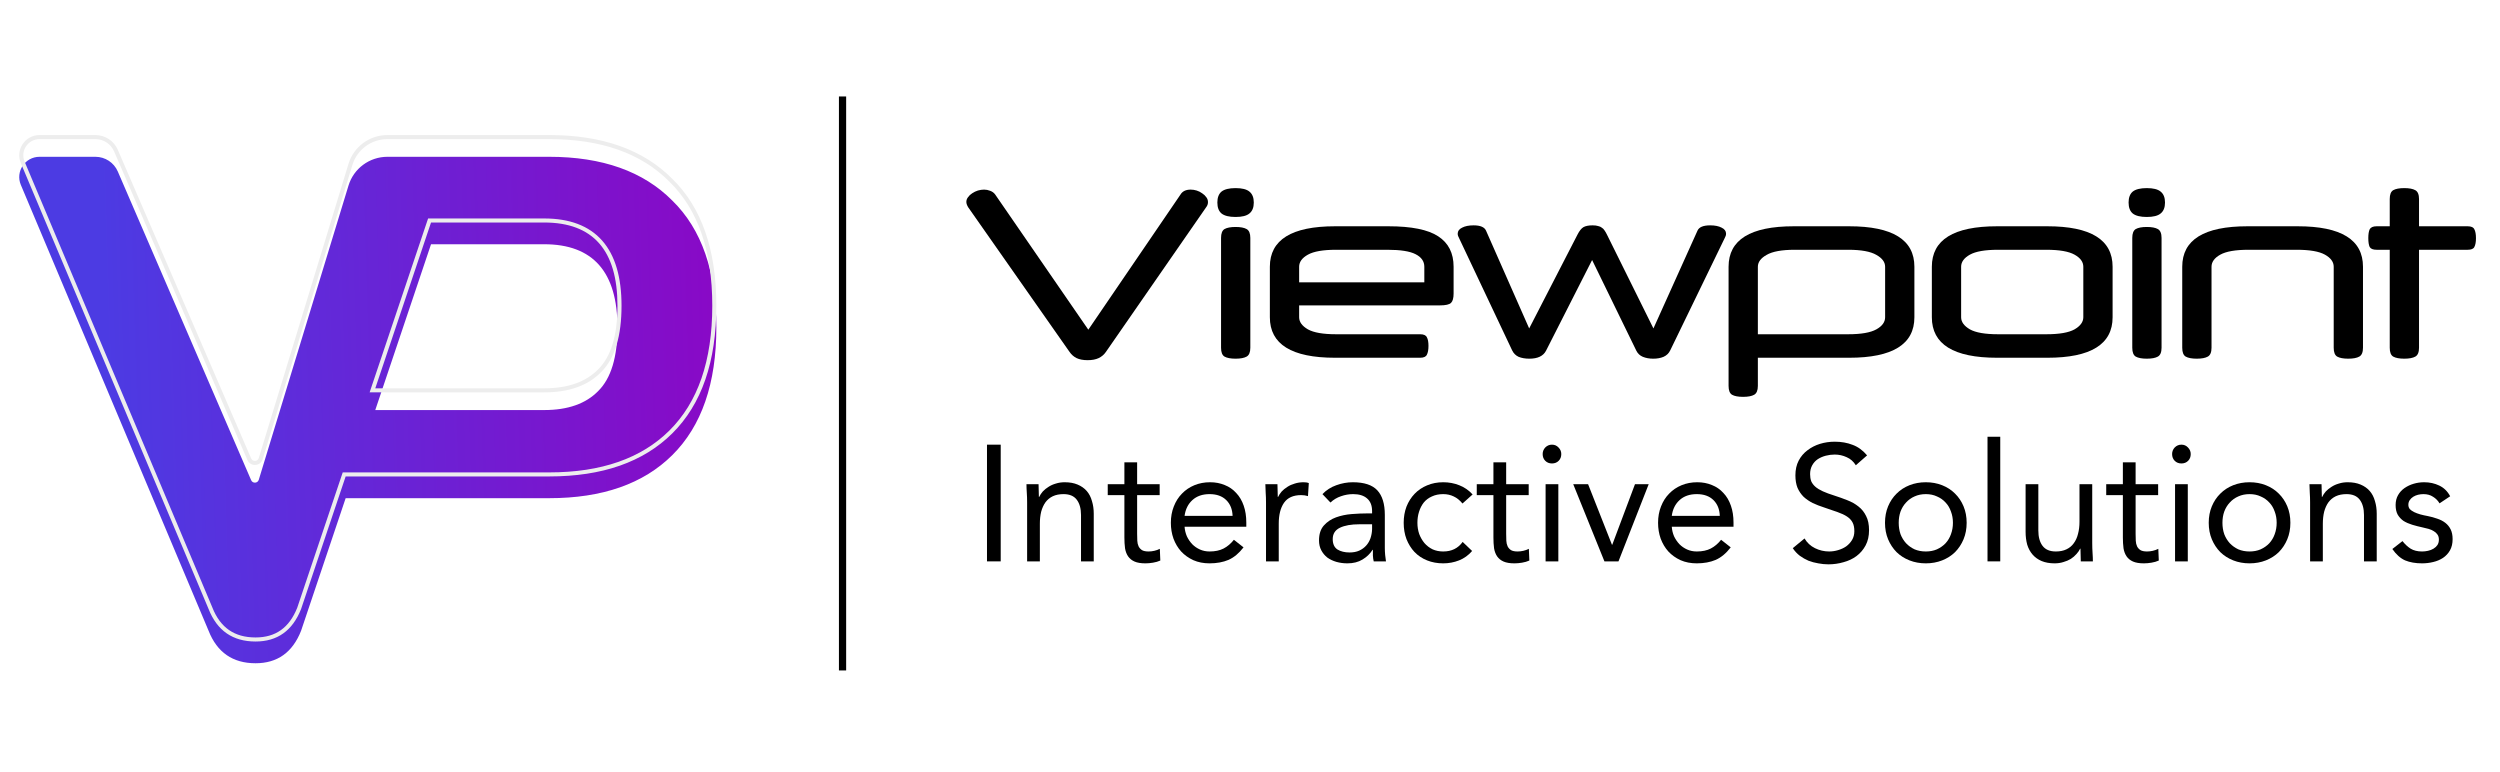 <svg width="230" height="71" viewBox="0 0 230 71" fill="none" xmlns="http://www.w3.org/2000/svg">
<path fill-rule="evenodd" clip-rule="evenodd" d="M77.182 61.681L77.182 8.875L77.846 8.875L77.846 61.681L77.182 61.681Z" fill="black"/>
<g filter="url(#filter0_i_1549_1707)">
<path fill-rule="evenodd" clip-rule="evenodd" d="M35.642 12.425C33.995 12.425 32.542 13.498 32.063 15.068L23.808 42.139C23.706 42.472 23.244 42.498 23.106 42.178L10.837 13.777C10.483 12.956 9.672 12.425 8.776 12.425H3.641C2.305 12.425 1.4 13.782 1.917 15.01L19.191 56.033C19.976 58.023 21.416 59.019 23.511 59.019C25.518 59.019 26.914 58.023 27.699 56.033L31.8 43.833L50.524 43.833C55.411 43.833 59.185 42.514 61.846 39.875C64.552 37.193 65.904 33.277 65.904 28.129C65.904 22.981 64.552 19.087 61.846 16.448C59.185 13.766 55.411 12.425 50.524 12.425L35.642 12.425ZM42.027 35.728L34.525 35.725L39.654 20.471H42.027H50.066C54.56 20.471 56.807 23.024 56.807 28.129C56.807 30.855 56.218 32.801 55.04 33.97C53.905 35.138 52.247 35.725 50.066 35.725H42.027V35.728Z" fill="url(#paint0_linear_1549_1707)"/>
</g>
<path fill-rule="evenodd" clip-rule="evenodd" d="M19.538 55.893L19.539 55.897C19.911 56.839 20.426 57.519 21.073 57.966C21.719 58.412 22.524 58.646 23.511 58.646C24.45 58.646 25.221 58.414 25.845 57.969C26.47 57.524 26.975 56.846 27.348 55.906L31.531 43.461L50.524 43.461C55.343 43.461 59.011 42.161 61.583 39.611C64.195 37.02 65.53 33.214 65.53 28.129C65.53 23.044 64.195 19.261 61.585 16.715L61.583 16.712L61.581 16.71C59.008 14.118 55.341 12.798 50.524 12.798L35.642 12.798C34.16 12.798 32.852 13.764 32.421 15.177L24.166 42.248C23.963 42.913 23.038 42.964 22.763 42.326L10.494 13.924C10.198 13.241 9.523 12.798 8.776 12.798H3.641C2.572 12.798 1.848 13.883 2.262 14.866L19.538 55.893ZM27.699 56.033C26.914 58.023 25.518 59.019 23.511 59.019C21.416 59.019 19.976 58.023 19.191 56.033L1.917 15.01C1.4 13.782 2.305 12.425 3.641 12.425H8.776C9.672 12.425 10.483 12.956 10.837 13.777L23.106 42.178C23.244 42.498 23.706 42.472 23.808 42.139L32.063 15.068C32.542 13.498 33.995 12.425 35.642 12.425L50.524 12.425C55.411 12.425 59.185 13.766 61.846 16.448C64.552 19.087 65.904 22.981 65.904 28.129C65.904 33.277 64.552 37.193 61.846 39.875C59.185 42.514 55.411 43.833 50.524 43.833L31.8 43.833L27.699 56.033ZM34.006 36.097L39.385 20.099H50.066C52.384 20.099 54.187 20.759 55.403 22.14C56.61 23.511 57.181 25.53 57.181 28.129C57.181 30.891 56.587 32.959 55.306 34.231C54.08 35.492 52.312 36.098 50.066 36.098H42.401V36.101L34.006 36.097ZM42.027 35.728V35.725H50.066C52.247 35.725 53.905 35.138 55.04 33.97C56.218 32.801 56.807 30.855 56.807 28.129C56.807 23.024 54.56 20.471 50.066 20.471H39.654L34.525 35.725L42.027 35.728Z" fill="#EDEDED"/>
<path d="M90.803 40.909H92.065V51.646H90.803V40.909Z" fill="black"/>
<path d="M94.495 46.232C94.495 45.908 94.485 45.605 94.465 45.322C94.445 45.039 94.435 44.781 94.435 44.549H95.547C95.547 44.741 95.552 44.933 95.562 45.125C95.572 45.317 95.577 45.514 95.577 45.716H95.607C95.687 45.544 95.797 45.378 95.937 45.216C96.088 45.054 96.263 44.913 96.463 44.791C96.663 44.66 96.889 44.559 97.139 44.488C97.39 44.407 97.66 44.367 97.95 44.367C98.411 44.367 98.807 44.438 99.137 44.579C99.478 44.721 99.758 44.918 99.979 45.17C100.199 45.423 100.359 45.732 100.459 46.096C100.57 46.449 100.625 46.839 100.625 47.263V51.646H99.453V47.385C99.453 46.788 99.323 46.318 99.062 45.974C98.802 45.63 98.396 45.459 97.845 45.459C97.465 45.459 97.134 45.524 96.854 45.656C96.583 45.787 96.358 45.974 96.178 46.217C96.007 46.459 95.877 46.748 95.787 47.081C95.707 47.415 95.667 47.784 95.667 48.188V51.646H94.495V46.232Z" fill="black"/>
<path d="M106.689 45.55H104.616V49.098C104.616 49.331 104.621 49.548 104.631 49.75C104.641 49.942 104.681 50.114 104.751 50.266C104.821 50.407 104.927 50.523 105.067 50.614C105.207 50.695 105.407 50.736 105.668 50.736C105.838 50.736 106.013 50.716 106.194 50.675C106.374 50.635 106.544 50.574 106.704 50.493L106.749 51.57C106.549 51.661 106.324 51.727 106.073 51.767C105.833 51.807 105.603 51.828 105.382 51.828C104.962 51.828 104.626 51.772 104.376 51.661C104.125 51.55 103.93 51.393 103.79 51.191C103.649 50.989 103.554 50.741 103.504 50.448C103.464 50.144 103.444 49.811 103.444 49.447V45.55H101.912V44.549H103.444V42.532H104.616V44.549H106.689V45.55Z" fill="black"/>
<path d="M114.405 50.357C113.984 50.903 113.524 51.287 113.023 51.509C112.522 51.721 111.941 51.828 111.28 51.828C110.729 51.828 110.233 51.732 109.793 51.539C109.352 51.337 108.976 51.069 108.666 50.736C108.365 50.402 108.13 50.008 107.96 49.553C107.8 49.098 107.719 48.613 107.719 48.097C107.719 47.551 107.81 47.051 107.99 46.596C108.17 46.131 108.421 45.737 108.741 45.413C109.062 45.08 109.442 44.822 109.883 44.64C110.324 44.458 110.804 44.367 111.325 44.367C111.816 44.367 112.267 44.453 112.677 44.625C113.088 44.786 113.438 45.029 113.729 45.352C114.029 45.666 114.26 46.055 114.42 46.52C114.58 46.975 114.66 47.496 114.66 48.082V48.461H108.981C109.001 48.764 109.072 49.058 109.192 49.341C109.322 49.614 109.487 49.856 109.688 50.069C109.888 50.271 110.123 50.432 110.394 50.554C110.664 50.675 110.96 50.736 111.28 50.736C111.791 50.736 112.222 50.645 112.572 50.463C112.923 50.281 113.238 50.013 113.519 49.659L114.405 50.357ZM113.398 47.46C113.378 46.854 113.183 46.368 112.812 46.005C112.442 45.641 111.931 45.459 111.28 45.459C110.629 45.459 110.103 45.641 109.703 46.005C109.302 46.368 109.062 46.854 108.981 47.46H113.398Z" fill="black"/>
<path d="M116.473 46.232C116.473 45.908 116.463 45.605 116.443 45.322C116.423 45.039 116.413 44.781 116.413 44.549H117.525C117.525 44.741 117.53 44.933 117.54 45.125C117.55 45.317 117.555 45.514 117.555 45.716H117.585C117.665 45.544 117.775 45.378 117.916 45.216C118.066 45.054 118.241 44.913 118.441 44.791C118.642 44.66 118.867 44.559 119.117 44.488C119.368 44.407 119.638 44.367 119.929 44.367C120.009 44.367 120.089 44.372 120.169 44.382C120.249 44.392 120.329 44.412 120.41 44.443L120.334 45.641C120.134 45.58 119.924 45.55 119.703 45.55C118.982 45.55 118.456 45.787 118.126 46.262C117.805 46.727 117.645 47.369 117.645 48.188V51.646H116.473V46.232Z" fill="black"/>
<path d="M121.665 45.459C122.026 45.084 122.451 44.812 122.942 44.64C123.443 44.458 123.949 44.367 124.459 44.367C125.501 44.367 126.252 44.614 126.713 45.11C127.174 45.605 127.404 46.358 127.404 47.369V50.417C127.404 50.62 127.414 50.832 127.434 51.054C127.454 51.267 127.479 51.464 127.509 51.646H126.382C126.342 51.484 126.317 51.307 126.307 51.115C126.307 50.913 126.307 50.736 126.307 50.584H126.277C126.047 50.948 125.736 51.246 125.346 51.479C124.965 51.711 124.505 51.828 123.964 51.828C123.603 51.828 123.263 51.782 122.942 51.691C122.632 51.6 122.356 51.469 122.116 51.297C121.885 51.115 121.7 50.892 121.56 50.63C121.42 50.367 121.349 50.063 121.349 49.72C121.349 49.133 121.5 48.673 121.8 48.34C122.101 48.006 122.471 47.758 122.912 47.597C123.363 47.435 123.843 47.334 124.354 47.294C124.875 47.253 125.351 47.233 125.782 47.233H126.232V47.02C126.232 46.505 126.077 46.116 125.767 45.853C125.466 45.59 125.04 45.459 124.489 45.459C124.109 45.459 123.733 45.524 123.363 45.656C123.002 45.777 122.682 45.969 122.401 46.232L121.665 45.459ZM125.06 48.234C124.309 48.234 123.713 48.34 123.273 48.552C122.832 48.764 122.611 49.113 122.611 49.599C122.611 50.043 122.757 50.362 123.047 50.554C123.348 50.736 123.718 50.827 124.159 50.827C124.499 50.827 124.795 50.771 125.045 50.66C125.306 50.539 125.521 50.382 125.691 50.19C125.862 49.998 125.992 49.775 126.082 49.523C126.172 49.26 126.222 48.982 126.232 48.689V48.234H125.06Z" fill="black"/>
<path d="M134.549 46.323C134.298 46.02 134.028 45.802 133.738 45.671C133.447 45.529 133.127 45.459 132.776 45.459C132.385 45.459 132.04 45.529 131.739 45.671C131.439 45.802 131.188 45.989 130.988 46.232C130.798 46.475 130.653 46.758 130.552 47.081C130.452 47.395 130.402 47.733 130.402 48.097C130.402 48.461 130.457 48.805 130.567 49.128C130.688 49.442 130.848 49.72 131.048 49.962C131.259 50.205 131.509 50.397 131.799 50.539C132.09 50.67 132.415 50.736 132.776 50.736C133.547 50.736 134.143 50.443 134.564 49.856L135.435 50.69C135.095 51.085 134.694 51.373 134.233 51.555C133.773 51.737 133.287 51.828 132.776 51.828C132.235 51.828 131.739 51.737 131.289 51.555C130.838 51.373 130.452 51.115 130.132 50.781C129.821 50.448 129.576 50.053 129.396 49.599C129.225 49.144 129.14 48.643 129.14 48.097C129.14 47.561 129.225 47.066 129.396 46.611C129.576 46.156 129.826 45.762 130.147 45.428C130.467 45.095 130.848 44.837 131.289 44.655C131.739 44.463 132.235 44.367 132.776 44.367C133.297 44.367 133.788 44.458 134.248 44.64C134.719 44.822 135.13 45.105 135.48 45.489L134.549 46.323Z" fill="black"/>
<path d="M140.64 45.55H138.567V49.098C138.567 49.331 138.572 49.548 138.582 49.75C138.592 49.942 138.632 50.114 138.702 50.266C138.772 50.407 138.877 50.523 139.017 50.614C139.157 50.695 139.358 50.736 139.618 50.736C139.788 50.736 139.964 50.716 140.144 50.675C140.324 50.635 140.495 50.574 140.655 50.493L140.7 51.57C140.5 51.661 140.274 51.727 140.024 51.767C139.783 51.807 139.553 51.828 139.333 51.828C138.912 51.828 138.577 51.772 138.326 51.661C138.076 51.55 137.88 51.393 137.74 51.191C137.6 50.989 137.505 50.741 137.455 50.448C137.415 50.144 137.395 49.811 137.395 49.447V45.55H135.862V44.549H137.395V42.532H138.567V44.549H140.64V45.55Z" fill="black"/>
<path d="M142.195 44.549H143.367V51.646H142.195V44.549ZM141.925 41.774C141.925 41.541 142.005 41.339 142.165 41.167C142.336 40.995 142.541 40.909 142.781 40.909C143.022 40.909 143.222 40.995 143.382 41.167C143.553 41.339 143.638 41.541 143.638 41.774C143.638 42.026 143.558 42.234 143.397 42.395C143.237 42.557 143.032 42.638 142.781 42.638C142.531 42.638 142.326 42.557 142.165 42.395C142.005 42.234 141.925 42.026 141.925 41.774Z" fill="black"/>
<path d="M148.9 51.646H147.608L144.738 44.549H146.105L148.299 50.114H148.329L150.417 44.549H151.679L148.9 51.646Z" fill="black"/>
<path d="M159.227 50.357C158.807 50.903 158.346 51.287 157.845 51.509C157.344 51.721 156.763 51.828 156.102 51.828C155.551 51.828 155.056 51.732 154.615 51.539C154.174 51.337 153.799 51.069 153.488 50.736C153.188 50.402 152.952 50.008 152.782 49.553C152.622 49.098 152.542 48.613 152.542 48.097C152.542 47.551 152.632 47.051 152.812 46.596C152.992 46.131 153.243 45.737 153.563 45.413C153.884 45.08 154.264 44.822 154.705 44.64C155.146 44.458 155.627 44.367 156.147 44.367C156.638 44.367 157.089 44.453 157.5 44.625C157.91 44.786 158.261 45.029 158.551 45.352C158.852 45.666 159.082 46.055 159.242 46.52C159.403 46.975 159.483 47.496 159.483 48.082V48.461H153.804C153.824 48.764 153.894 49.058 154.014 49.341C154.144 49.614 154.31 49.856 154.51 50.069C154.71 50.271 154.946 50.432 155.216 50.554C155.486 50.675 155.782 50.736 156.102 50.736C156.613 50.736 157.044 50.645 157.394 50.463C157.745 50.281 158.06 50.013 158.341 49.659L159.227 50.357ZM158.221 47.46C158.201 46.854 158.005 46.368 157.635 46.005C157.264 45.641 156.753 45.459 156.102 45.459C155.451 45.459 154.925 45.641 154.525 46.005C154.124 46.368 153.884 46.854 153.804 47.46H158.221Z" fill="black"/>
<path d="M170.735 42.805C170.525 42.461 170.245 42.213 169.894 42.062C169.544 41.9 169.178 41.819 168.797 41.819C168.517 41.819 168.241 41.855 167.971 41.925C167.701 41.996 167.455 42.102 167.235 42.244C167.025 42.385 166.854 42.572 166.724 42.805C166.594 43.037 166.529 43.31 166.529 43.624C166.529 43.866 166.564 44.084 166.634 44.276C166.714 44.458 166.839 44.625 167.009 44.776C167.18 44.928 167.41 45.069 167.701 45.201C167.991 45.332 168.347 45.464 168.767 45.595C169.178 45.727 169.574 45.868 169.954 46.02C170.345 46.171 170.685 46.363 170.976 46.596C171.276 46.828 171.512 47.122 171.682 47.475C171.862 47.819 171.952 48.254 171.952 48.78C171.952 49.315 171.847 49.781 171.637 50.175C171.427 50.569 171.146 50.898 170.796 51.16C170.455 51.413 170.059 51.6 169.609 51.721C169.158 51.853 168.692 51.919 168.211 51.919C167.901 51.919 167.59 51.888 167.28 51.828C166.969 51.777 166.669 51.696 166.378 51.585C166.098 51.464 165.833 51.312 165.582 51.13C165.332 50.938 165.116 50.706 164.936 50.432L166.018 49.538C166.248 49.932 166.569 50.23 166.979 50.432C167.39 50.635 167.826 50.736 168.287 50.736C168.557 50.736 168.827 50.695 169.098 50.614C169.378 50.534 169.629 50.417 169.849 50.266C170.069 50.104 170.25 49.907 170.39 49.674C170.53 49.442 170.6 49.174 170.6 48.871C170.6 48.537 170.545 48.269 170.435 48.067C170.325 47.855 170.154 47.673 169.924 47.521C169.694 47.369 169.403 47.233 169.053 47.111C168.702 46.99 168.292 46.849 167.821 46.687C167.44 46.566 167.09 46.429 166.769 46.278C166.449 46.116 166.168 45.924 165.928 45.701C165.697 45.469 165.512 45.196 165.372 44.882C165.242 44.559 165.177 44.175 165.177 43.73C165.177 43.214 165.277 42.764 165.477 42.38C165.677 41.996 165.948 41.678 166.288 41.425C166.629 41.162 167.014 40.965 167.445 40.833C167.876 40.702 168.327 40.636 168.797 40.636C169.398 40.636 169.944 40.732 170.435 40.924C170.936 41.106 171.381 41.43 171.772 41.895L170.735 42.805Z" fill="black"/>
<path d="M173.42 48.097C173.42 47.541 173.515 47.036 173.705 46.581C173.895 46.126 174.156 45.737 174.486 45.413C174.817 45.08 175.212 44.822 175.673 44.64C176.134 44.458 176.635 44.367 177.176 44.367C177.716 44.367 178.217 44.458 178.678 44.64C179.139 44.822 179.534 45.08 179.865 45.413C180.195 45.737 180.456 46.126 180.646 46.581C180.836 47.036 180.932 47.541 180.932 48.097C180.932 48.653 180.836 49.159 180.646 49.614C180.456 50.069 180.195 50.463 179.865 50.797C179.534 51.12 179.139 51.373 178.678 51.555C178.217 51.737 177.716 51.828 177.176 51.828C176.635 51.828 176.134 51.737 175.673 51.555C175.212 51.373 174.817 51.12 174.486 50.797C174.156 50.463 173.895 50.069 173.705 49.614C173.515 49.159 173.42 48.653 173.42 48.097ZM174.682 48.097C174.682 48.471 174.737 48.82 174.847 49.144C174.967 49.457 175.137 49.735 175.358 49.978C175.578 50.21 175.838 50.397 176.139 50.539C176.449 50.67 176.795 50.736 177.176 50.736C177.556 50.736 177.897 50.67 178.197 50.539C178.508 50.397 178.773 50.21 178.994 49.978C179.214 49.735 179.379 49.457 179.489 49.144C179.609 48.82 179.67 48.471 179.67 48.097C179.67 47.723 179.609 47.379 179.489 47.066C179.379 46.742 179.214 46.465 178.994 46.232C178.773 45.989 178.508 45.802 178.197 45.671C177.897 45.529 177.556 45.459 177.176 45.459C176.795 45.459 176.449 45.529 176.139 45.671C175.838 45.802 175.578 45.989 175.358 46.232C175.137 46.465 174.967 46.742 174.847 47.066C174.737 47.379 174.682 47.723 174.682 48.097Z" fill="black"/>
<path d="M182.851 40.181H184.023V51.646H182.851V40.181Z" fill="black"/>
<path d="M192.485 49.962C192.485 50.286 192.495 50.589 192.515 50.872C192.535 51.155 192.545 51.413 192.545 51.646H191.433C191.433 51.454 191.428 51.261 191.418 51.069C191.408 50.877 191.403 50.68 191.403 50.478H191.373C191.293 50.65 191.178 50.817 191.027 50.978C190.887 51.14 190.717 51.287 190.517 51.418C190.316 51.539 190.091 51.636 189.841 51.706C189.59 51.787 189.32 51.828 189.029 51.828C188.569 51.828 188.168 51.757 187.827 51.615C187.497 51.474 187.221 51.277 187.001 51.024C186.781 50.771 186.615 50.468 186.505 50.114C186.405 49.75 186.355 49.356 186.355 48.931V44.549H187.527V48.81C187.527 49.406 187.657 49.877 187.917 50.22C188.178 50.564 188.584 50.736 189.134 50.736C189.515 50.736 189.841 50.67 190.111 50.539C190.391 50.407 190.617 50.22 190.787 49.978C190.967 49.735 191.098 49.447 191.178 49.113C191.268 48.78 191.313 48.411 191.313 48.006V44.549H192.485V49.962Z" fill="black"/>
<path d="M198.549 45.55H196.476V49.098C196.476 49.331 196.481 49.548 196.491 49.75C196.501 49.942 196.541 50.114 196.611 50.266C196.681 50.407 196.787 50.523 196.927 50.614C197.067 50.695 197.267 50.736 197.528 50.736C197.698 50.736 197.873 50.716 198.054 50.675C198.234 50.635 198.404 50.574 198.564 50.493L198.609 51.57C198.409 51.661 198.184 51.727 197.933 51.767C197.693 51.807 197.463 51.828 197.242 51.828C196.822 51.828 196.486 51.772 196.236 51.661C195.985 51.55 195.79 51.393 195.65 51.191C195.51 50.989 195.414 50.741 195.364 50.448C195.324 50.144 195.304 49.811 195.304 49.447V45.55H193.772V44.549H195.304V42.532H196.476V44.549H198.549V45.55Z" fill="black"/>
<path d="M200.105 44.549H201.277V51.646H200.105V44.549ZM199.834 41.774C199.834 41.541 199.915 41.339 200.075 41.167C200.245 40.995 200.45 40.909 200.691 40.909C200.931 40.909 201.132 40.995 201.292 41.167C201.462 41.339 201.547 41.541 201.547 41.774C201.547 42.026 201.467 42.234 201.307 42.395C201.147 42.557 200.941 42.638 200.691 42.638C200.44 42.638 200.235 42.557 200.075 42.395C199.915 42.234 199.834 42.026 199.834 41.774Z" fill="black"/>
<path d="M203.203 48.097C203.203 47.541 203.299 47.036 203.489 46.581C203.679 46.126 203.94 45.737 204.27 45.413C204.601 45.08 204.996 44.822 205.457 44.64C205.918 44.458 206.418 44.367 206.959 44.367C207.5 44.367 208.001 44.458 208.462 44.64C208.922 44.822 209.318 45.08 209.649 45.413C209.979 45.737 210.24 46.126 210.43 46.581C210.62 47.036 210.715 47.541 210.715 48.097C210.715 48.653 210.62 49.159 210.43 49.614C210.24 50.069 209.979 50.463 209.649 50.797C209.318 51.12 208.922 51.373 208.462 51.555C208.001 51.737 207.5 51.828 206.959 51.828C206.418 51.828 205.918 51.737 205.457 51.555C204.996 51.373 204.601 51.12 204.27 50.797C203.94 50.463 203.679 50.069 203.489 49.614C203.299 49.159 203.203 48.653 203.203 48.097ZM204.465 48.097C204.465 48.471 204.52 48.82 204.631 49.144C204.751 49.457 204.921 49.735 205.141 49.978C205.362 50.21 205.622 50.397 205.923 50.539C206.233 50.67 206.579 50.736 206.959 50.736C207.34 50.736 207.68 50.67 207.981 50.539C208.291 50.397 208.557 50.21 208.777 49.978C208.998 49.735 209.163 49.457 209.273 49.144C209.393 48.82 209.453 48.471 209.453 48.097C209.453 47.723 209.393 47.379 209.273 47.066C209.163 46.742 208.998 46.465 208.777 46.232C208.557 45.989 208.291 45.802 207.981 45.671C207.68 45.529 207.34 45.459 206.959 45.459C206.579 45.459 206.233 45.529 205.923 45.671C205.622 45.802 205.362 45.989 205.141 46.232C204.921 46.465 204.751 46.742 204.631 47.066C204.52 47.379 204.465 47.723 204.465 48.097Z" fill="black"/>
<path d="M212.529 46.232C212.529 45.908 212.519 45.605 212.499 45.322C212.479 45.039 212.469 44.781 212.469 44.549H213.581C213.581 44.741 213.586 44.933 213.596 45.125C213.606 45.317 213.611 45.514 213.611 45.716H213.641C213.721 45.544 213.832 45.378 213.972 45.216C214.122 45.054 214.297 44.913 214.498 44.791C214.698 44.66 214.923 44.559 215.174 44.488C215.424 44.407 215.694 44.367 215.985 44.367C216.446 44.367 216.841 44.438 217.172 44.579C217.512 44.721 217.793 44.918 218.013 45.17C218.234 45.423 218.394 45.732 218.494 46.096C218.604 46.449 218.659 46.839 218.659 47.263V51.646H217.487V47.385C217.487 46.788 217.357 46.318 217.097 45.974C216.836 45.63 216.431 45.459 215.88 45.459C215.499 45.459 215.169 45.524 214.888 45.656C214.618 45.787 214.392 45.974 214.212 46.217C214.042 46.459 213.912 46.748 213.822 47.081C213.741 47.415 213.701 47.784 213.701 48.188V51.646H212.529V46.232Z" fill="black"/>
<path d="M221.028 49.781C221.258 50.074 221.509 50.306 221.779 50.478C222.06 50.65 222.41 50.736 222.831 50.736C223.011 50.736 223.191 50.716 223.372 50.675C223.562 50.635 223.732 50.569 223.882 50.478C224.033 50.387 224.153 50.276 224.243 50.144C224.333 50.003 224.378 49.836 224.378 49.644C224.378 49.452 224.333 49.295 224.243 49.174C224.163 49.053 224.053 48.952 223.913 48.871C223.772 48.78 223.612 48.709 223.432 48.658C223.251 48.608 223.066 48.562 222.876 48.522C222.545 48.451 222.23 48.37 221.929 48.279C221.629 48.188 221.363 48.072 221.133 47.93C220.913 47.779 220.732 47.587 220.592 47.354C220.462 47.122 220.397 46.823 220.397 46.459C220.397 46.116 220.472 45.812 220.622 45.55C220.773 45.287 220.973 45.069 221.223 44.898C221.474 44.726 221.754 44.594 222.065 44.503C222.375 44.412 222.696 44.367 223.026 44.367C223.527 44.367 223.988 44.468 224.408 44.67C224.839 44.872 225.175 45.201 225.415 45.656L224.438 46.308C224.288 46.055 224.088 45.853 223.837 45.701C223.597 45.539 223.302 45.459 222.951 45.459C222.791 45.459 222.625 45.479 222.455 45.519C222.295 45.56 222.15 45.62 222.02 45.701C221.889 45.782 221.779 45.888 221.689 46.02C221.609 46.141 221.569 46.282 221.569 46.444C221.569 46.596 221.614 46.727 221.704 46.839C221.804 46.94 221.934 47.031 222.095 47.111C222.265 47.192 222.455 47.263 222.666 47.324C222.886 47.385 223.111 47.435 223.342 47.475C223.652 47.536 223.948 47.617 224.228 47.718C224.508 47.809 224.754 47.935 224.964 48.097C225.175 48.259 225.34 48.461 225.46 48.704C225.58 48.946 225.64 49.245 225.64 49.599C225.64 50.003 225.56 50.347 225.4 50.63C225.24 50.913 225.024 51.145 224.754 51.327C224.493 51.499 224.193 51.626 223.852 51.706C223.522 51.787 223.181 51.828 222.831 51.828C222.23 51.828 221.709 51.737 221.268 51.555C220.838 51.363 220.447 51.014 220.096 50.508L221.028 49.781Z" fill="black"/>
<path d="M100.061 33.136C99.651 33.136 99.311 33.072 99.043 32.944C98.788 32.815 98.576 32.63 98.406 32.387L89.074 19.071C88.961 18.885 88.904 18.721 88.904 18.578C88.904 18.421 88.954 18.279 89.053 18.15C89.152 18.007 89.279 17.886 89.435 17.786C89.604 17.672 89.781 17.586 89.965 17.529C90.163 17.472 90.354 17.444 90.537 17.444C90.721 17.444 90.905 17.479 91.089 17.551C91.287 17.622 91.442 17.736 91.556 17.893L100.125 30.332L108.609 17.893C108.792 17.593 109.103 17.444 109.542 17.444C109.726 17.444 109.909 17.472 110.093 17.529C110.277 17.586 110.447 17.672 110.602 17.786C110.758 17.886 110.885 18.007 110.984 18.15C111.083 18.279 111.133 18.428 111.133 18.6C111.133 18.771 111.076 18.928 110.963 19.071L101.736 32.387C101.567 32.63 101.348 32.815 101.079 32.944C100.81 33.072 100.471 33.136 100.061 33.136Z" fill="black"/>
<path d="M115.03 31.992C115.03 32.406 114.917 32.678 114.691 32.806C114.465 32.934 114.125 32.999 113.673 32.999C113.22 32.999 112.881 32.934 112.655 32.806C112.443 32.678 112.337 32.406 112.337 31.992V21.888C112.337 21.474 112.443 21.203 112.655 21.074C112.881 20.946 113.22 20.881 113.673 20.881C114.125 20.881 114.465 20.946 114.691 21.074C114.917 21.203 115.03 21.474 115.03 21.888V31.992ZM111.997 18.634C111.997 18.177 112.125 17.841 112.379 17.627C112.648 17.413 113.079 17.306 113.673 17.306C114.267 17.306 114.691 17.413 114.946 17.627C115.214 17.841 115.349 18.177 115.349 18.634C115.349 19.09 115.214 19.426 114.946 19.64C114.691 19.854 114.267 19.961 113.673 19.961C113.079 19.961 112.648 19.854 112.379 19.64C112.125 19.426 111.997 19.09 111.997 18.634Z" fill="black"/>
<path d="M119.521 28.096V29.188C119.521 29.616 119.789 29.987 120.327 30.301C120.864 30.601 121.726 30.751 122.914 30.751H130.656C130.981 30.751 131.186 30.843 131.271 31.029C131.37 31.2 131.42 31.464 131.42 31.821C131.42 32.178 131.37 32.449 131.271 32.635C131.186 32.82 130.981 32.913 130.656 32.913H122.829C118.828 32.913 116.827 31.671 116.827 29.188V24.542C116.827 22.059 118.828 20.817 122.829 20.817H127.729C129.85 20.817 131.377 21.124 132.31 21.738C133.258 22.352 133.731 23.286 133.731 24.542V27.004C133.731 27.418 133.654 27.704 133.498 27.861C133.343 28.018 132.996 28.096 132.459 28.096H119.521ZM119.521 25.977H131.038V24.542C131.038 24.043 130.769 23.657 130.232 23.386C129.709 23.115 128.846 22.979 127.644 22.979H122.914C121.726 22.979 120.864 23.129 120.327 23.429C119.789 23.729 119.521 24.1 119.521 24.542V25.977Z" fill="black"/>
<path d="M142.232 32.271C141.977 32.756 141.468 32.999 140.705 32.999C140.323 32.999 139.991 32.942 139.708 32.827C139.439 32.699 139.241 32.499 139.114 32.228L134.236 21.909C134.151 21.766 134.108 21.631 134.108 21.502C134.108 21.26 134.243 21.074 134.511 20.946C134.78 20.803 135.134 20.732 135.572 20.732C136.194 20.732 136.576 20.896 136.717 21.224L140.684 30.216L145.138 21.567C145.307 21.238 145.484 21.017 145.668 20.903C145.866 20.789 146.149 20.732 146.516 20.732C146.728 20.732 146.898 20.753 147.025 20.796C147.167 20.824 147.28 20.874 147.365 20.946C147.464 21.003 147.549 21.088 147.619 21.203C147.69 21.302 147.761 21.424 147.831 21.567L152.116 30.216L156.167 21.224C156.308 20.896 156.697 20.732 157.334 20.732C157.772 20.732 158.125 20.803 158.394 20.946C158.663 21.074 158.797 21.26 158.797 21.502C158.797 21.631 158.755 21.766 158.67 21.909L153.664 32.228C153.537 32.499 153.332 32.699 153.049 32.827C152.78 32.942 152.462 32.999 152.095 32.999C151.741 32.999 151.423 32.942 151.14 32.827C150.872 32.713 150.674 32.528 150.546 32.271L146.474 23.921L142.232 32.271Z" fill="black"/>
<path d="M161.723 35.504C161.723 35.917 161.609 36.189 161.383 36.317C161.157 36.446 160.818 36.51 160.365 36.51C159.913 36.51 159.573 36.446 159.347 36.317C159.135 36.189 159.029 35.917 159.029 35.504V24.542C159.029 22.059 161.03 20.817 165.031 20.817H170.122C174.123 20.817 176.124 22.059 176.124 24.542V29.188C176.124 31.671 174.123 32.913 170.122 32.913H161.723V35.504ZM170.037 30.751C171.225 30.751 172.087 30.601 172.625 30.301C173.162 30.002 173.431 29.63 173.431 29.188V24.542C173.431 24.114 173.162 23.75 172.625 23.45C172.087 23.136 171.225 22.979 170.037 22.979H165.116C163.928 22.979 163.066 23.136 162.529 23.45C161.991 23.75 161.723 24.114 161.723 24.542V30.751H170.037Z" fill="black"/>
<path d="M177.73 24.542C177.73 22.059 179.731 20.817 183.733 20.817H188.357C192.358 20.817 194.359 22.059 194.359 24.542V29.188C194.359 31.671 192.358 32.913 188.357 32.913H183.733C179.731 32.913 177.73 31.671 177.73 29.188V24.542ZM191.665 24.542C191.665 24.1 191.397 23.729 190.859 23.429C190.322 23.129 189.46 22.979 188.272 22.979H183.818C182.63 22.979 181.767 23.129 181.23 23.429C180.693 23.729 180.424 24.1 180.424 24.542V29.188C180.424 29.616 180.693 29.987 181.23 30.301C181.767 30.601 182.63 30.751 183.818 30.751H188.272C189.46 30.751 190.322 30.601 190.859 30.301C191.397 29.987 191.665 29.616 191.665 29.188V24.542Z" fill="black"/>
<path d="M198.863 31.992C198.863 32.406 198.75 32.678 198.524 32.806C198.298 32.934 197.958 32.999 197.506 32.999C197.053 32.999 196.714 32.934 196.488 32.806C196.276 32.678 196.169 32.406 196.169 31.992V21.888C196.169 21.474 196.276 21.203 196.488 21.074C196.714 20.946 197.053 20.881 197.506 20.881C197.958 20.881 198.298 20.946 198.524 21.074C198.75 21.203 198.863 21.474 198.863 21.888V31.992ZM195.83 18.634C195.83 18.177 195.957 17.841 196.212 17.627C196.481 17.413 196.912 17.306 197.506 17.306C198.1 17.306 198.524 17.413 198.778 17.627C199.047 17.841 199.181 18.177 199.181 18.634C199.181 19.09 199.047 19.426 198.778 19.64C198.524 19.854 198.1 19.961 197.506 19.961C196.912 19.961 196.481 19.854 196.212 19.64C195.957 19.426 195.83 19.09 195.83 18.634Z" fill="black"/>
<path d="M202.102 32.999C201.65 32.999 201.31 32.934 201.084 32.806C200.872 32.678 200.766 32.406 200.766 31.992V24.542C200.766 22.059 202.767 20.817 206.768 20.817H211.392C215.394 20.817 217.395 22.059 217.395 24.542V31.992C217.395 32.406 217.282 32.678 217.055 32.806C216.829 32.934 216.49 32.999 216.037 32.999C215.585 32.999 215.245 32.934 215.019 32.806C214.807 32.678 214.701 32.406 214.701 31.992V24.542C214.701 24.1 214.432 23.729 213.895 23.429C213.358 23.129 212.495 22.979 211.307 22.979H206.853C205.666 22.979 204.803 23.129 204.266 23.429C203.728 23.729 203.46 24.1 203.46 24.542V31.992C203.46 32.406 203.347 32.678 203.12 32.806C202.894 32.934 202.555 32.999 202.102 32.999Z" fill="black"/>
<path d="M219.856 20.817V18.312C219.856 17.898 219.962 17.627 220.174 17.499C220.401 17.37 220.74 17.306 221.193 17.306C221.645 17.306 221.984 17.37 222.211 17.499C222.437 17.627 222.55 17.898 222.55 18.312V20.817H227.025C227.351 20.817 227.556 20.91 227.64 21.096C227.739 21.281 227.789 21.552 227.789 21.909C227.789 22.266 227.739 22.537 227.64 22.723C227.556 22.894 227.351 22.979 227.025 22.979H222.55V31.992C222.55 32.406 222.437 32.678 222.211 32.806C221.984 32.934 221.645 32.999 221.193 32.999C220.74 32.999 220.401 32.934 220.174 32.806C219.962 32.678 219.856 32.406 219.856 31.992V22.979H218.647C218.322 22.979 218.11 22.894 218.011 22.723C217.926 22.537 217.884 22.266 217.884 21.909C217.884 21.552 217.926 21.281 218.011 21.096C218.11 20.91 218.322 20.817 218.647 20.817H219.856Z" fill="black"/>
<defs>
<filter id="filter0_i_1549_1707" x="1.77" y="12.425" width="64.135" height="48.594" filterUnits="userSpaceOnUse" color-interpolation-filters="sRGB">
<feFlood flood-opacity="0" result="BackgroundImageFix"/>
<feBlend mode="normal" in="SourceGraphic" in2="BackgroundImageFix" result="shape"/>
<feColorMatrix in="SourceAlpha" type="matrix" values="0 0 0 0 0 0 0 0 0 0 0 0 0 0 0 0 0 0 127 0" result="hardAlpha"/>
<feOffset dy="2"/>
<feGaussianBlur stdDeviation="1"/>
<feComposite in2="hardAlpha" operator="arithmetic" k2="-1" k3="1"/>
<feColorMatrix type="matrix" values="0 0 0 0 0 0 0 0 0 0 0 0 0 0 0 0 0 0 0.25 0"/>
<feBlend mode="normal" in2="shape" result="effect1_innerShadow_1549_1707"/>
</filter>
<linearGradient id="paint0_linear_1549_1707" x1="9.564" y1="28.379" x2="66.01" y2="26.622" gradientUnits="userSpaceOnUse">
<stop stop-color="#4C3BE3"/>
<stop offset="1" stop-color="#8909C6"/>
</linearGradient>
</defs>
</svg>
